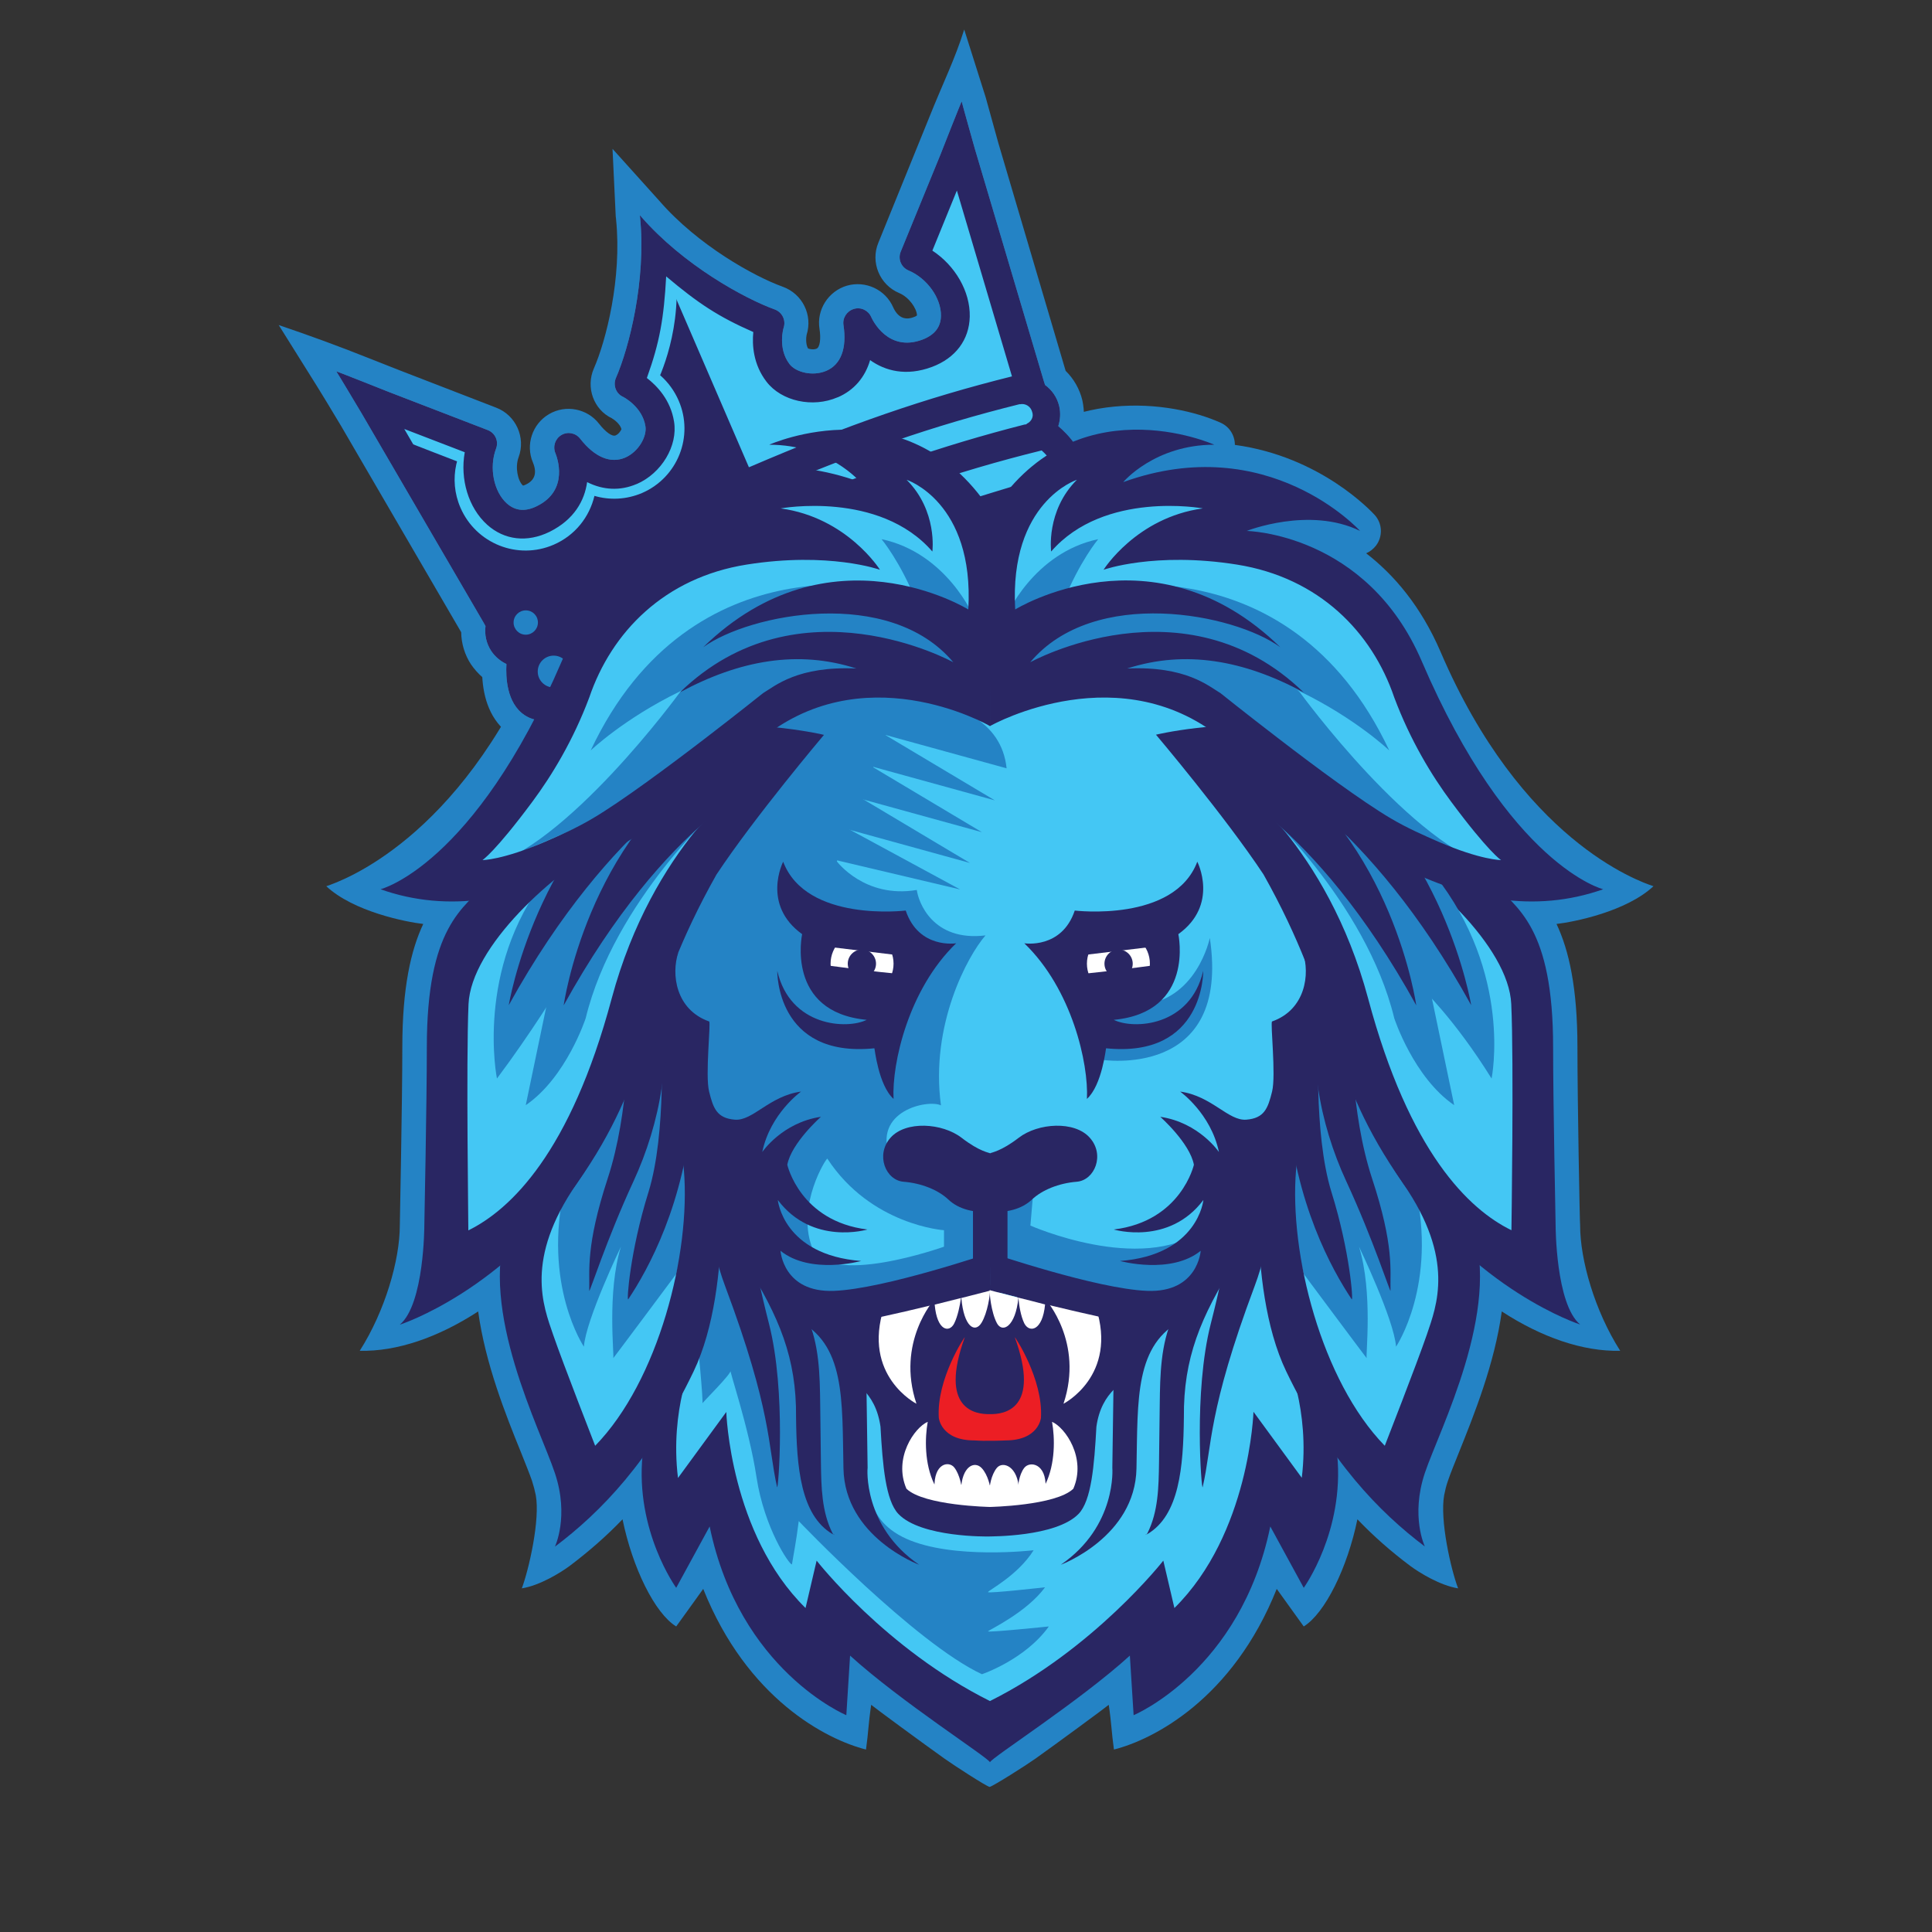<?xml version="1.0" encoding="UTF-8"?> <!-- Generator: Adobe Illustrator 26.5.0, SVG Export Plug-In . SVG Version: 6.00 Build 0) --> <svg xmlns="http://www.w3.org/2000/svg" xmlns:xlink="http://www.w3.org/1999/xlink" id="Layer_1" x="0px" y="0px" viewBox="0 0 1080 1080" style="enable-background:new 0 0 1080 1080;" xml:space="preserve"><rect x="0" y="0" width="1080" height="1080" fill="#333333" stroke="none"/> <style type="text/css"> .st0{fill:#707272;} .st1{fill:#2483C5;} .st2{fill:#44C7F4;} .st3{fill:#292663;} .st4{fill:#FFFFFF;} .st5{fill:#EC1E24;} </style> <g> <path class="st0" d="M726.7,387.1"></path> <path class="st1" d="M595.7,293.5c-2.3,1-4.8,1.9-7.4,2.7c-5.8,1.8-12.1,3.7-18.7,5.8c-27,8.2-60,18.3-102.1,36.3l0.1,0.3 l-13.6,5.6l-12.5,5.7l-0.1-0.3c-42.2,18.3-72.3,35.5-96.9,49.6c-6.1,3.5-11.8,6.7-17.3,9.8c-2.2,1.3-4.5,2.5-6.8,3.4 c-16.3,7-27.8,3.2-34.6-1.3c-12.2-8-15.6-21.8-16.2-32.6c-2.4-2.1-4.5-4.5-6.3-7.1c-3.5-5.3-5.4-11.6-5.5-18l-67.2-115.4 c-5.4-9.1-11.6-19.2-13.4-22.1l-21.4-34.2c18.2,6.2,32.5,11.4,51.6,19l15.2,6l54.8,21.2c11,4.2,16.6,16.7,12.5,27.7 c-2.1,5.7-0.4,13.2,2.4,15.8c-0.2,0.1,0.4,0.1,1.8-0.6c4.9-2.4,6.2-6.5,3.8-12.3c-4.2-9.8-0.4-21.5,9-27c9.4-5.5,21.4-3.1,28,5.4 c3.6,4.6,7.3,7.3,9.2,6.5c1.7-0.7,2.9-2.5,3.3-3.5c-0.8-3-4.2-5.4-5.4-6.1c-10.1-4.8-14.7-17.2-10-27.9 c6.8-15.5,15.7-50.4,12.4-83.1c0-0.4-0.1-1.1-0.2-1.8l-1.8-37.8l26.2,29.1c21.5,24.8,53.1,42.3,69,48c11,4,16.8,15.8,13.3,26.9 c-0.2,0.9-0.7,5,0.8,7.6c1,0.4,3.1,0.8,4.8,0.1c1.8-0.8,2.5-5.4,1.6-11.1c-1.7-10.6,4.9-21,15.3-24.1c10.5-3,21.6,2.2,25.9,12.1 c2.5,5.5,6.4,7.4,11.4,5.5c1.5-0.5,1.9-1,1.9-1c-0.1-3.8-4.4-10.2-10-12.5c-10.9-4.6-16.1-17.2-11.6-28.1L519.3,66 c7.6-19.1,14.5-32.8,19.7-49.5L551,54.4c0.9,3.4,4.1,14.7,6.9,24.9l0.4,1.4l37.4,126.6c4.6,4.5,7.8,10.2,9.3,16.3 c0.7,3.1,1,6.3,0.9,9.5c7.4,7.8,15.1,19.8,12.6,34.2C617.1,275.4,612,286.4,595.7,293.5z M455.5,314c44-19,78.3-29.4,106.2-37.9 c6.6-2,12.8-3.9,18.7-5.8c7.6-2.3,11-4.8,11.5-7.6c0.6-3.4-3.1-9.2-9.2-14.3l-7-5.9l2.8-8.7c0.4-1.3,0.5-2.7,0.2-3.9 c-0.5-2-1.8-3.3-2.8-4.1l-3.5-2.6l-2-6.3l-35-118.5l-17.5,42.8c13,7.6,21.8,21.8,21.6,35.7c-0.3,11.9-7.4,21.3-19.3,25.7 c-14.3,5.3-26.6,1.5-35.3-6.1c-2,10.8-8.1,19-17.6,23.1c-12.9,5.5-28.9,2.1-36.6-7.9c-7.7-10-7.5-21.4-6.6-27.8 c-12.5-5.2-33-15.9-52.6-31.7c-1.9,25.2-8.1,47.4-13,60c5.4,3.8,13.7,11.5,15.7,23.9c2,12.4-6.5,26.4-19.3,32 c-9.5,4.1-19.7,2.9-29-3.1c-0.4,11.6-6.2,23.2-19.8,29.9c-11.4,5.7-23.1,4.4-31.9-3.6c-10.3-9.3-14.6-25.5-11.2-40.2l-43.1-16.6 l65.5,112.6l-0.5,4.4c-0.1,1.3-0.1,3.1,1.1,4.8c0.7,1.1,1.7,1.9,3,2.5l8.2,3.9l-0.5,9.1c-0.5,8,1.2,14.6,4.1,16.5 c2.4,1.6,7.2,0.5,13.3-3c5.6-3.1,11.2-6.3,17.2-9.7c27.5-15.7,61.7-35.3,111.8-56.1l0.7-0.3l0.6-0.3 C448,317.2,451.8,315.6,455.5,314z M474.6,182.7c0,0,0,0.1,0.1,0.1C474.6,182.8,474.6,182.7,474.6,182.7z M322.8,248 c0,0,0,0.1,0.1,0.1C322.9,248.1,322.8,248,322.8,248z M425.1,179.1c0,0.1,0,0.1-0.1,0.2C425,179.2,425,179.2,425.1,179.1z M354.1,209.6c0.1,0,0.1,0.1,0.2,0.1C354.2,209.6,354.1,209.6,354.1,209.6z M525.7,86.1l0.1,0.1L525.7,86.1L525.7,86.1z"></path> <path class="st0" d="M380,387.1"></path> <path class="st2" d="M869.6,685c0,0-1.4-68.7-1.4-99.7c0-51.2-11.7-69.6-23.8-82.1c17,1.6,34.3-0.1,51.6-6.2 c0,0-52.2-13-101.3-127.4c-30.8-71.8-97.9-72.9-97.9-72.9s35.1-13.9,63.4,0c0,0-51.2-56.6-132.4-27.3c0,0,17.5-20.9,50.9-20.9 c0,0-77.8-35-124.4,38c-46.6-73-124.4-38-124.4-38c33.4,0,50.9,20.9,50.9,20.9c-81.2-29.4-132.4,27.3-132.4,27.3 c28.4-13.9,63.4,0,63.4,0s-67.1,1.1-97.9,72.9c-49.1,114.4-101.3,127.4-101.3,127.4c16.6,5.9,33.1,7.7,49.4,6.4 c-12.1,12.5-23.6,31-23.6,81.9c0,30.9-1.4,99.7-1.4,99.7s0,43.9-13.7,55.4c0,0,25.9-8.3,56.2-33.1c-2.5,43.8,23.7,95.5,30.6,116.1 c8.1,24.2,0,41.1,0,41.1c15.8-11.9,32.7-27.5,48.9-49.7c-3.4,41.8,18.9,72.7,18.9,72.7l18.7-34.3c16.6,80.6,76.4,105.5,76.4,105.5 l2.1-33.3c28.3,25.7,77.1,56.9,78.2,59.6c0,0.1,0,0.1,0,0.1c0,0,0,0,0-0.1c0,0,0,0.1,0,0.1c0,0,0-0.1,0-0.1 c1-2.7,49.9-33.9,78.2-59.6l2.1,33.3c0,0,59.8-24.9,76.4-105.5l18.7,34.3c0,0,22.3-30.9,18.9-72.7c16.3,22.2,33.1,37.8,48.9,49.7 c0,0-8.1-16.8,0-41.1c6.9-20.7,33.1-72.3,30.6-116.1c30.3,24.9,56.2,33.1,56.2,33.1C869.6,729,869.6,685,869.6,685z"></path> <path class="st1" d="M881.8,585.4c0-33.4-4.8-54.3-11.7-68.9c9.7-1.1,39-6.9,54.2-21.1c-8.8-2.9-74-26-119-131 c-11-25.6-26.1-43.1-41.6-55.1c2.1-0.9,4-2.4,5.5-4.3c3.9-5.2,3.6-12.4-0.8-17.2c-1.7-1.8-30.1-32.6-78.1-39.1c0-5.3-3-10.2-8-12.4 c-27.5-12.4-87.6-20.3-129.5,26c-42-46.7-100.8-38.4-128.4-26c-4.9,2.2-8,7.1-8,12.4c-47.9,6.5-76.4,37.3-78.1,39.1 c-4.3,4.8-4.7,12-0.8,17.2c1.5,2,3.4,3.4,5.5,4.3c-15.5,12-30.7,29.5-41.6,55.1c-45,104.9-110.3,128.1-119,131 c15.2,14.2,44.5,20,54.2,21.1c-6.9,14.6-11.7,35.6-11.7,68.9c0,30.4-1.4,98.7-1.4,99.6c0,19.3-8.2,47.8-22.4,70.1 c20.8,0.5,43.9-7.5,66.2-22c4,29.3,15.5,58,23.9,78.7c2.6,6.5,4.8,12,6.2,16c0.9,2.8,1.6,5.5,2.1,8c2.5,13.7-3.8,41.4-7.8,52.1 c10.1-1.6,21.7-8.8,26.7-12.5c10.6-8,20.5-16.6,29.6-26.1c5.6,27.3,18.1,52.6,30,59.9c6.1-8.4,15.1-21,15.1-21 c24.5,61.4,68.8,84.2,91,89.8c1.4-10.1,1.3-14.2,2.9-25c1.3,1.2,29.6,22,41,30.1c5.5,3.9,23.1,15.3,25.2,15.8 c2.1-0.5,20.1-11.9,25.6-15.8c11.4-8.1,39.7-28.9,41-30.1c1.6,10.8,1.5,15,2.9,25c22.2-5.6,66.5-28.4,91-89.8c0,0,9,12.5,15.1,21 c11.9-7.4,24.4-32.7,30-59.9c9.1,9.5,18.9,18.1,29.6,26.1c5,3.7,16.6,10.9,26.7,12.5c-4.1-10.7-10.3-38.3-7.8-52.1 c0.5-2.5,1.1-5.2,2.1-8c1.3-3.9,3.6-9.5,6.2-16c8.3-20.7,19.9-49.4,23.9-78.7c22.3,14.5,45.4,22.5,66.2,22 c-14.2-22.3-22.4-50.7-22.4-70.1C883.1,684.1,881.8,615.8,881.8,585.4z M835.7,696.9c-4.1-3.4-9.9-4-14.7-1.6 c-4.8,2.4-7.7,7.5-7.4,12.8c1.8,31.6-13.2,68.9-23.1,93.6c-2.8,6.9-5.2,12.8-6.7,17.5c-1.6,4.7-2.6,9.2-3.3,13.4 c-7.8-7.9-15.1-16.4-21.9-25.7c-3.6-4.9-10-6.8-15.6-4.7c-5.7,2.1-9.2,7.7-8.7,13.8c1.3,16.5-1.9,31.2-5.9,42.3l-6.3-11.5 c-2.7-5-8.3-7.7-13.9-6.9c-5.6,0.8-10.1,5.1-11.3,10.6c-9.5,46-34.1,72-51.1,85l-0.7-10.9c-0.3-5.2-3.6-9.7-8.4-11.7 c-1.6-0.7-3.4-1-5.1-1c-3.3,0-6.6,1.2-9.1,3.5c-17.1,15.6-42.5,33.6-59.4,45.5c-2.3,1.7-6.8,7-10.5,11.3 c-3.8-5.3-7.4-10.2-9.1-11.3c-16.8-11.9-42.2-29.9-59.4-45.5c-2.5-2.3-5.8-3.5-9.1-3.5c-1.7,0-3.4,0.3-5.1,1 c-4.8,2-8.1,6.5-8.4,11.7l-0.7,10.9c-17-13-41.6-39-51.1-85c-1.1-5.6-5.6-9.8-11.3-10.6c-5.6-0.8-11.1,1.9-13.9,6.9l-6.3,11.5 c-4-11.1-7.3-25.8-5.9-42.3c0.5-6-3.1-11.6-8.7-13.8c-5.7-2.1-12-0.2-15.6,4.7c-6.8,9.3-14.1,17.8-21.9,25.7 c-0.7-4.2-1.7-8.7-3.3-13.4c-1.6-4.7-4-10.7-6.7-17.5c-9.9-24.7-25-62-23.1-93.6c0.3-5.4-2.6-10.4-7.4-12.8 c-4.8-2.4-10.5-1.8-14.7,1.6c-8,6.6-15.7,11.9-22.6,16.2c1.9-11.7,2.1-22.6,2.1-27.7c0-0.7,1.4-69.2,1.4-99.9 c0-45.7,9.5-61.9,19.8-72.5c3.9-4,4.9-10.1,2.5-15.1c-2.4-5.1-7.7-8.2-13.2-7.7c-3.9,0.3-7.7,0.4-11.4,0.3 c21.2-18,49.5-52,76.7-115.3c26.8-62.4,83.4-64.6,85.7-64.7c6.4-0.1,11.9-4.7,13.1-11.1c1.2-6.3-2.3-12.6-8.3-15 c-0.6-0.2-6.5-2.5-15.4-4.5c19.4-6.3,44.7-8.4,74.8,2.5c5.7,2.1,12.2,0,15.7-5s3.2-11.7-0.7-16.4c-0.3-0.3-2.5-3-6.7-6.5 c19.5,2.7,41.4,12.7,58.4,39.4c2.3,3.6,6.1,5.7,10.2,6.1v-9.4l0.4,9.4c4.2-0.4,8-2.5,10.2-6.1c17.1-26.7,38.9-36.8,58.4-39.4 c-4.2,3.5-6.4,6.1-6.7,6.5c-3.9,4.7-4.2,11.4-0.7,16.4s9.9,7,15.7,5c30.1-10.9,55.4-8.7,74.8-2.5c-8.9,1.9-14.8,4.2-15.4,4.5 c-6,2.4-9.5,8.6-8.3,15c1.2,6.3,6.6,11,13.1,11.1c2.3,0.1,58.9,2.3,85.7,64.7c27.2,63.3,55.5,97.3,76.7,115.3 c-3.7,0.1-7.6,0-11.4-0.3c-5.5-0.4-10.9,2.7-13.2,7.7c-2.4,5.1-1.4,11.1,2.5,15.1c10.3,10.6,19.8,26.8,19.8,72.5 c0,30.7,1.4,99.2,1.4,99.9c0,5.2,0.3,16,2.1,27.7C851.4,708.8,843.7,703.4,835.7,696.9z"></path> <g> <g> <g> <path class="st2" d="M525.8,86.2l-22.3,54.5c-1.7,4.1,0.3,8.8,4.4,10.5c10.4,4.4,18.3,15.5,18.1,25.4 c-0.1,6.3-3.6,10.7-10.5,13.3c-19,7-27.6-10.7-28.5-12.7c-1.6-3.7-5.8-5.7-9.7-4.5c-3.9,1.2-6.4,5-5.8,9c2,13-1.4,22.1-9.6,25.6 c0,0,0,0,0,0c-7.8,3.3-17.1,0.7-20.5-3.7c-6.8-8.8-3.4-20.4-3.3-20.5c1.3-4.2-0.9-8.6-5-10.1c-17.1-6.2-51.2-24.9-74.7-51.9 c-0.5-0.5-0.6-0.7-0.7-0.8c0,0.7,0.1,1.3,0.1,1.1c3.5,35.5-6.2,73.2-13.5,89.9c-1.7,4,0,8.7,3.9,10.5c0.1,0,10.9,5.5,12.6,16.5 c0.9,5.5-3.6,14.1-11.3,17.5c0,0,0,0,0,0c-8.2,3.5-17.1-0.2-25.2-10.6c-2.5-3.2-7-4.1-10.5-2c-3.5,2.1-4.9,6.4-3.3,10.2 c0.8,2,7.9,20.5-10.3,29.5c-6.6,3.3-12.2,2.7-16.9-1.5c-7.3-6.6-10-20-6-30.6c1.6-4.2-0.5-8.8-4.7-10.4l-55-21.2 c0,0-29.9-11.9-29.6-11.6c0.3,0.3,14.1,23.4,14.1,23.4l0,0l68.2,117l1.1,2c-0.6,4.7,0.4,9.6,3.2,13.9c2.2,3.3,5.2,5.7,8.5,7.3 c-0.4,7,0,21.9,10.2,28.6c5.9,3.9,13.2,3.9,21.9,0.2c1.8-0.8,3.7-1.7,5.6-2.8c29.9-16.6,67.1-40,127.4-65l0,0 c0.3-0.1,0.6-0.2,0.9-0.4c0.3-0.1,0.6-0.2,0.9-0.4l0,0c59.5-26.7,102.1-37.7,134.7-48.1c2.1-0.6,4.1-1.3,5.9-2.1 c8.6-3.7,13.6-9.1,14.8-16c2.1-11.9-8.5-22.5-13.8-27c1.1-3.5,1.4-7.3,0.5-11.2c-1.2-5-4.1-9-7.9-11.8l-0.7-2.2L544.9,83l0,0 c0,0-7.3-25.9-7.3-26.3C537.6,56.2,525.8,86.1,525.8,86.2z"></path> </g> </g> <path class="st2" d="M207.6,225.6l70.5,117c0,0,1.3,16.5,2.4,18.1c1.1,1.6,9.9,10.3,9.9,10.3s-0.8,16.6,6,21.6 c6.7,5,71.4-35,85.1-39c13.7-4,212.1-85.5,211.6-84c-0.5,1.5,5.6-13.2,4.7-12.4c-0.9,0.8-12.3-13-12.3-13s0.2-18.4-1.6-19.3 c-1.7-0.9-10.2-12.8-10.2-12.8L535.9,86.1c0,0-23.3,58.7-24.5,58.8c-1.2,0.1,15.4,5.8,19.7,20.6c4.3,14.8,2.2,25.3-8.2,29.1 c-10.4,3.9-29.7,0.6-29.7,0.6l-12.1-9.8c0,0-1,20-10.6,26.6c-9.6,6.6-19,7-19,7s-14.3-4.2-18-11.8c-3.7-7.6-5.4-25.1-5.4-25.1 s-60.6-39.2-61.3-38s-13.1,71-13.1,71s18.5,12,15.3,25.8c-3.2,13.9-18.1,21.6-18.1,21.6l-27.2-1.2l-9.7,20.8 c0,0-8.5,17.8-23.8,15.3c-15.3-2.6-19.7-24.4-21-25.5c-1.3-1.1,1.1-23.4-0.1-23.3C267.9,248.8,207.6,225.6,207.6,225.6z"></path> <path class="st3" d="M442.4,317.1c-4.1,1.8-8.8-0.1-10.6-4.1c-1.7-4,0.2-8.8,4.3-10.5c0.1,0,0.1,0,0.2-0.1l-6.5-15 c-0.1,0-0.1,0.1-0.1,0.1c-3.1,1.3-6.6-0.1-7.9-3.2c-1.3-3.1,0.1-6.6,3.2-7.9c0.1,0,0.1,0,0.2,0l-55.3-128.1c0,0-17,66-16,67.1 c11.6,12.4,18.3,23.2,4.4,42.8c-13.9,19.6-34.3,3.4-34.3,3.4c-3.2,26.3-33.3,39.7-46.5,27.2s-8.1-39.9-8.1-39.9l-58.3-21.5 c0,0,63.9,113.3,65.7,113c1.8-0.3,1.5,2.5,2.3,12.3c0.8,9.9,11.5,10.8,11.5,10.8l2.3,21.2l11.7,11.4l140.1-74.4l-2.1-4.8 C442.5,317,442.5,317.1,442.4,317.1z"></path> <path class="st2" d="M366.4,215.5c0,0,14.4-26.8,11.5-61.6l-7-4.7l-10.7,58.1L366.4,215.5z"></path> <path class="st2" d="M264.4,261.3c-1.1-0.3-42.7-16.5-42.7-16.5s-6.9-14.7-6.4-14.9c0.4-0.2,56.6,19.4,56.6,19.4L264.4,261.3z"></path> <path class="st2" d="M354.8,201.9l-3.2,11.9c0,0,9.7,9,15.6,19.1c5.9,10.1,1.6,23.7-15.7,31.2c-14.9,6.4-28-1.4-30.6-4.2 c0.1,3.6-2.9,16.9-15.5,27.4c-15.1,12.6-26.2,2.9-33-10.1c-6.9-13-3.3-28.4-3.3-28.4l-2.1-9.9c-12.1,11.1-16.5,29-9.6,44.9 c8.7,20.1,32,29.4,52.1,20.7c12-5.2,20-15.5,22.8-27.3c8.5,2.5,17.9,2.1,26.6-1.6c19.9-8.6,29.1-31.7,20.5-51.6 C374.6,212.9,365.4,205.1,354.8,201.9z"></path> <path class="st3" d="M525.8,86.2l-22.3,54.5c-1.7,4.1,0.3,8.8,4.4,10.5c10.4,4.4,18.3,15.5,18.1,25.4c-0.1,6.3-3.6,10.7-10.5,13.3 c-19,7-27.6-10.7-28.5-12.7c-1.6-3.7-5.8-5.7-9.7-4.5c-3.9,1.2-6.4,5-5.8,9c2,13-1.4,22.1-9.6,25.6c0,0,0,0,0,0 c-7.8,3.3-17.1,0.7-20.5-3.7c-6.8-8.8-3.4-20.4-3.3-20.5c1.3-4.2-0.9-8.6-5-10.1c-17.1-6.2-51.2-24.9-74.7-51.9 c-0.5-0.5-0.6-0.7-0.7-0.8c0,0.7,0.1,1.3,0.1,1.1c3.5,35.5-6.2,73.2-13.5,89.9c-1.7,4,0,8.7,3.9,10.5c0.1,0,10.9,5.5,12.6,16.5 c0.9,5.5-3.6,14.1-11.3,17.5c0,0,0,0,0,0c-8.2,3.5-17.1-0.2-25.2-10.6c-2.5-3.2-7-4.1-10.5-2c-3.5,2.1-4.9,6.4-3.3,10.2 c0.8,2,7.9,20.5-10.3,29.5c-6.6,3.3-12.2,2.7-16.9-1.5c-7.3-6.6-10-20-6-30.6c1.6-4.2-0.5-8.8-4.7-10.4l-55-21.2 c0,0-29.9-11.9-29.6-11.6c0.3,0.3,14.1,23.4,14.1,23.4l0,0l68.2,117l1.1,2c-0.6,4.7,0.4,9.6,3.2,13.9c2.2,3.3,5.2,5.7,8.5,7.3 c-0.4,7,0,21.9,10.2,28.6c5.9,3.9,13.2,3.9,21.9,0.2c1.8-0.8,3.7-1.7,5.6-2.8c29.9-16.6,67.1-40,127.4-65l0,0 c0.3-0.1,0.6-0.2,0.9-0.4c0.3-0.1,0.6-0.2,0.9-0.4l0,0c59.5-26.7,102.1-37.7,134.7-48.1c2.1-0.6,4.1-1.3,5.9-2.1 c8.6-3.7,13.6-9.1,14.8-16c2.1-11.9-8.5-22.5-13.8-27c1.1-3.5,1.4-7.3,0.5-11.2c-1.2-5-4.1-9-7.9-11.8l-0.7-2.2L544.9,83l0,0 c0,0-7.3-25.9-7.3-26.3C537.6,56.2,525.8,86.1,525.8,86.2z M589.2,262.2c-0.2,1-2.4,3.3-9.6,5.5c-33.3,10.6-76.3,21.7-137.2,49.1 c-61.7,25.6-99.3,49.2-129.8,66.2c-6.5,3.8-9.7,3.7-10.5,3.2c-1.9-1.3-2.9-6.9-2.9-12.2c42.1-27.1,82.4-48.2,136.9-71.8 c54.6-23.5,97.6-38.4,146.2-50.4C586.2,255.3,589.6,260,589.2,262.2z M573.9,236.9l0,0.2c-0.3,0.1-0.6,0.2-0.9,0.2c0,0,0,0-0.1,0 c0,0,0,0-0.1,0c-47,12-89.3,26.7-142.4,49.5l0,0c-0.3,0.1-0.6,0.2-0.9,0.4c-0.3,0.1-0.6,0.2-0.9,0.4l0,0 c-53,22.9-92.7,43.6-133.7,69.6c0,0,0,0,0,0c0,0,0,0-0.1,0c-0.3,0.2-0.5,0.3-0.8,0.5l-0.1-0.1c-2.6,1.1-5.6,0.4-7.2-2 c-1.7-2.6-1-6.2,1.6-8l0-0.1c41.9-26.9,82-47.9,136.3-71.4c54.4-23.4,97.2-38.2,145.5-50.2l0,0.1c3.1-0.7,6.1,1.2,6.9,4.3 C578,233.1,576.4,235.8,573.9,236.9z M565.7,210.4c-48.6,12.1-91.8,27.1-146.3,50.5l0,0c-0.3,0.1-0.6,0.2-0.9,0.4 c-0.3,0.1-0.6,0.2-0.9,0.4l0,0c-54.5,23.6-94.9,44.7-137.1,71.8L226,239.8l33.8,13c-2.7,15,2,31,12.5,40.5 c9.7,8.7,22.4,10.1,34.9,4c13.9-6.9,19.6-17.6,21-27.8c8.9,4.5,18.5,5,27.6,1.1c0,0,0,0,0.1,0c13.9-6,23.1-21.4,20.9-34.9 c-1.9-12.1-9.5-20-15.2-24.4c7.2-20,9.5-33.4,10.8-56.8c17.9,15.1,29.3,22.6,48.7,31.1c-0.7,7.1-0.1,18.1,7.4,27.8 c8.4,10.9,25.8,14.7,39.7,8.7c0,0,0,0,0.1,0c9.1-3.9,15.3-11.2,18.1-20.8c8.4,6,20.1,9.2,34.6,3.8c13.1-4.9,20.8-15.1,21.1-28.1 c0.3-14.1-8.2-28.6-20.9-36.9l13.7-33.6L565.7,210.4z"></path> <circle class="st1" cx="309.5" cy="375.4" r="8.9"></circle> <path class="st1" d="M300.7,348c0,3.8-3.1,6.8-6.8,6.8c-3.8,0-6.8-3.1-6.8-6.8c0-3.8,3.1-6.8,6.8-6.8 C297.7,341.2,300.7,344.2,300.7,348z"></path> </g> <path class="st3" d="M640.5,857.8C640.5,857.8,640.5,857.8,640.5,857.8C640.4,857.8,640.3,857.8,640.5,857.8z"></path> <g> <path class="st1" d="M389.7,747.5c0,0,3.7,36.9,2.9,37.1s17.1-17.3,15.8-18.6c-1.3-1.3,10.2,31.5,14.5,59.8 c4.3,28.3,18.4,49.1,19.8,48.7c1.1-6.8,2.3-12.3,3.8-24.2c0,0,64.9,68.1,102.4,85.6c0,0,24.1-8.1,37.4-26.7c0,0-35,3.6-34,2.7 c1-1,21.6-10.6,31.9-24.6c0,0-31.9,3.6-31.9,2.7s16.6-9.2,25.5-23.4c0,0-45,5.3-71.1-6.4c-26-11.7-21.3-34.5-24.5-56.7 c0,0-1.3-34.5-7.7-48.2c-6.4-13.7-77.5-63-77.5-63L389.7,747.5z"></path> <path class="st2" d="M784.8,653c3-1.5,22.8,23.7,24,53.1c1.1,29.4-32.8,120.1-32.8,120.1s-38.7-45.5-49.3-75.3 c-10.6-29.8-14.1-59.1-13.8-61C713.3,688,784.8,653,784.8,653z"></path> <path class="st1" d="M728.9,712.3c0,0,35.8,48.1,35.1,46.9c-0.7-1.2,3.6-36.5-4.3-62.3c0,0,19.6,40.8,20.7,55.9 c0,0,23.4-34.7,10.6-89.7c-12.9-54.9-55.4-67.8-56.8-67.8s-20.1,59.7-20.1,59.7L728.9,712.3z"></path> <path class="st3" d="M823,685.5c-16.3-46.9-87.6-149-87.6-149l-4.9,33.2l-13.2,17.1c0,0,2,35.7-12.2,48.9c0,0-9.4,82.3,13.9,130.9 c24.1,50.1,52.1,78.8,77.5,97.9c0,0-8.1-16.8,0-41.1C804.6,799.3,839.4,732.4,823,685.5z M774.1,808.2 c-35.4-36.3-53.5-107.5-49.6-154.1c3.9-46.6,17.3-93.6,18.6-92.1c0,0,12.4,57.7,41.4,99.8c29.1,42.2,18.5,68.3,13.1,84.3 C792.1,762.1,774.1,808.2,774.1,808.2z"></path> <path class="st2" d="M674.6,433.5c0,0,57.4,39.9,82,131.9c24.6,92,68.7,119.1,94.2,131.6c0,0,1.5-100.7,0-135.2 c-1.5-34.5-48.4-83-83.4-101.6c-35-18.6-71-49.1-72.9-49.7s-24.2,0-24.2,0L674.6,433.5z"></path> <path class="st3" d="M869.6,685c0,0-1.4-68.7-1.4-99.7c0-67-20-77.9-34.8-92.7c-24.9-13.9-50.5-11.9-110.7-86.4 c-41.4-4-76.5,4.5-76.5,4.5s38.5,45.5,60.1,78.1c41.1,73.1,34.9,108.6,74,166.8c44.3,66,103,84.8,103,84.8 C869.6,729,869.6,685,869.6,685z M844.9,687.7c-23.8-11.6-57.1-43.5-80.1-129.5c-23-85.9-76.3-123.1-76.3-123.1L676.3,420 c0,0,20.9-0.6,22.6,0c1.7,0.6,33.2,32.4,65.8,49.8c32.7,17.4,78.7,59.3,80.1,91.5C846.3,593.6,844.9,687.7,844.9,687.7z"></path> <path class="st1" d="M794.4,552c0,0,18.5,17.3,39.4,50.9c0,0,12.1-58.5-32.1-114.2c-29-36.6-40.7-27.8-40.7-27.8 s-14.6,15.4-13.7,17C748.2,479.4,794.4,552,794.4,552z"></path> <path class="st1" d="M703.6,449.9c0,0,59.8,53.5,75.8,119.3c0,0,10.8,33.1,33.5,48.6l-15-71.9c0,0-22.9-64.6-55.8-91.9 C709.2,426.8,703.6,449.9,703.6,449.9"></path> <path class="st3" d="M702.1,427.8c0,0,62.5,29.3,120.3,134.1c0,0-15.2-92.6-86.9-138.7c-28-15.1-42.3-3.7-42.3-3.7L702.1,427.8z"></path> <path class="st3" d="M676.3,434.7c0,0,57.6,22.5,115.4,127.3c0,0-12.9-92.6-84.6-138.7c-28-15.1-42.3-3.7-42.3-3.7L676.3,434.7z"></path> <path class="st2" d="M557.6,377.1c-1.6-4.2,2.2-85.4,2.2-86.4c0-1,52.4-36.3,52.4-36.3s-11.1,31.2-10.2,30.2 c0.9-1,81.2-13.8,81.2-13.8s33.4,8.7,31.8,8c-1.6-0.6-47.5,26.7-47.2,25.1c0.3-1.6,49.1-1.4,75.2,22.9 c26,24.3,69.1,108.1,69.1,108.1s49.1,54,47.9,54c-1.3,0-29.2-2.9-46.6-5.5c-17.3-2.6-76.8-32.1-76.8-32.1s-36.9-35.3-37.9-36 c-1-0.6-36.3-33.1-69.1-32.8C596.8,382.8,557.6,377.1,557.6,377.1z"></path> <path class="st1" d="M726.7,387.1c0,0,63.6,87.4,110.3,98.2c0,0-89.4-37.2-112.3-50.9c-22.9-13.7-65.9-47.7-89.1-53.2 c-23.2-5.5-33.7-6-33.6-6.6c0-0.6,33-14.3,48.7-13.3C666.3,362.2,703.4,361.2,726.7,387.1"></path> <path class="st1" d="M602,331.2c0.6-1.2,117.8-32.4,174.6,88.3c0,0-18.5-17.7-49.7-32.9c0,0-40.3-24.8-79-25 c-38.7-0.2-81.7,18.5-81.7,17.5c0-1,3.1-31.1,3.1-31.1L602,331.2z"></path> <path class="st1" d="M562,346.3c0-1.8,15.8-37.3,51.9-44.9c0,0-10.5,12.5-19.7,35.5C584.9,359.9,562,346.3,562,346.3z"></path> <path class="st3" d="M794.8,369.7c-30.8-71.8-97.9-72.9-97.9-72.9s35.1-13.9,63.4,0c0,0-51.2-56.6-132.4-27.3 c0,0,17.5-20.9,50.9-20.9c0,0-79-35.6-125.4,39.6v117.7c1.7-1.1,74-40.6,131.9,8.9c57.9,49.5,133.5,109.6,210.9,82.3 C896.1,497.1,843.9,484.1,794.8,369.7z M804,470.5c-8.2-3.6-17.4-7.6-26.5-13c-15.8-9.3-42.2-28.8-63.1-44.9 c-18-13.8-32.1-25.1-32.1-25.1c-6.7-4-19.4-15.3-52.2-13.8c32.5-10.5,65.2-4.7,98.6,13.3c-66.6-64.5-152.8-16.8-152.8-16.8 c35.8-42.6,114-27.2,139.8-8.4c-70.9-69.1-148.2-21.1-148.2-21.1c-3.4-60.2,34.5-72.5,34.5-72.5c-17.4,17.4-14.4,40.1-14.4,40.1 c29.7-34.2,84.8-24.1,84.8-24.1c-37.2,5.1-55.5,34.3-55.5,34.3s28.5-10.2,74.5-2.9c46,7.3,75.6,37.8,88,74.3 c9,24,20.9,43.6,31.9,58.4c20.8,28,27.8,32.5,27.8,32.5S827.8,480.8,804,470.5z"></path> <path class="st3" d="M737.3,579c0,0-3.3,54.1,7,87.4c10.4,33.3,12.3,61.5,11.3,59.9c-11-16.5-31.6-53.4-36-108.5 C716.4,579.4,737.3,579,737.3,579z"></path> <path class="st3" d="M777.3,721.5c0.1,1.9-9.6-28.5-24.7-61.1c-15.1-32.5-22.6-73.1-13.1-101.5c9.5-28.4,16.1,16.9,16.1,16.9 s-1,45.2,11.4,83C779.5,696.7,777,710.4,777.3,721.5z"></path> <path class="st3" d="M672.3,831.3c-0.6,2.6-5.2-53.1,4.5-91.2c9.7-38,13.4-63.7,11.2-75.1c-2.2-11.5,13.8-34.1,13.8-34.1 s18,38.9-0.4,87.9C675,789.3,677.7,808,672.3,831.3z"></path> <path class="st3" d="M641.5,857.5c17.7-10.5,20-37.2,20.3-65.3c-0.3-33,9.4-56.1,28.4-86.3c-9.5,6.1-29.8,20.1-34.5,30.4 c-6.9,15.1-7.2,32.2-7.4,48.8c-0.1,10.9-0.3,21.7-0.4,32.6c-0.2,13.4-0.4,27.4-6.5,39.4c-0.2,0.4-0.5,0.8-0.9,0.9 C640.1,857.8,641.2,857.7,641.5,857.5z"></path> <path class="st3" d="M593,874.7c0,0,41.6-15.4,42.3-53.9c0.8-38.5-1.2-69.7,26.2-83.1l-38.5-1.5l-1.2,84.3 C621.8,820.4,624.5,853.1,593,874.7z"></path> <path class="st3" d="M623.6,760.6c-0.2-0.1-0.5-0.1-0.7,0c1.6-8.3,2-18.2,0.6-30.4l-49.7-12.5c0,0,1,2.1,2.4,5.6 c-11.7-2.6-21.9-4.8-23.6-5.2v-0.1c0,0-0.1,0-0.1,0c-0.1,0-0.1,0-0.1,0v0.1c-1.7,0.4-11.9,2.6-23.6,5.2c1.4-3.5,2.4-5.6,2.4-5.6 l-49.7,12.5c-1.4,12.1-1,22.1,0.6,30.4c-0.3-0.1-0.5-0.1-0.7,0c-0.6,0.3-0.7,1.1-0.7,1.8c0,4.8,0,9.5,0,14.3 c0-0.6,0.8-0.7,1.3-0.5c5,4.9,8.8,11.5,10.2,21.3c1.2,21.8,2.9,41.3,10,48.8c12.7,13.3,50.4,12.6,50.4,12.6v0 c0.8-0.1,37.6,0.4,50.3-12.6c7.2-7.4,8.8-27,10-48.8c1.4-9.8,5.2-16.3,10.2-21.2c0.5-0.2,1.4-0.1,1.3,0.5c0-4.8,0-9.5,0-14.3 C624.2,761.7,624.2,760.9,623.6,760.6z"></path> <path class="st1" d="M550.9,522.9c-9.9,11.3-31,50-24.9,95c-7.4-3.5-38.4,3.1-28.5,29l80.5,14.9l-2,23.3c0,0,61.4,27.2,96,2.6 c34.6-24.5,6,33.1-14,40.7c-20,7.6-107.1-17.1-107.1-17.1S487,740,458.2,731.1s-38.6-54.7-38.6-54.7s-31.4-58.5-34.2-66.2 c-2.7-7.6-1.3-31.3-1.3-31.3s-18.4-21.6-13.5-52.6c0,0,67.8-107.5,66-106.7c-1.8,0.8-27.1-4.5-27.1-4.5s46.1-31.4,71.4-36.1 c25.2-4.7,26.9,6.4,24.9,7.2c-2,0.8-38,95.3-38,95.3s15.5,20.9,44.7,16C513.3,503.9,521.1,526.5,550.9,522.9z"></path> <path class="st1" d="M615.6,592.4c0,0,72.6,11.6,60.7-68.1c0,0-7.3,36-40.2,37.6C609.4,563.3,615.6,592.4,615.6,592.4z"></path> <g> <g> <path class="st1" d="M464.3,480.1l72.4,17.1l-64.6-35C471.4,462.4,464.3,480.1,464.3,480.1z"></path> <path class="st1" d="M471.8,463l70.4,19.4l-62.5-37.3C478.8,445.3,471.8,463,471.8,463z"></path> <path class="st1" d="M478.5,445.8l70.4,19.4l-62.5-37.3C485.5,428.2,478.5,445.8,478.5,445.8z"></path> <path class="st1" d="M485.7,428l70.4,19.4l-62.5-37.3C492.8,410.3,485.7,428,485.7,428z"></path> <path class="st1" d="M492.3,410.1l70.4,19.4c-2.8-26.8-28.2-37.7-60.6-40.4C501.3,389.3,492.3,410.1,492.3,410.1z"></path> </g> </g> <path class="st2" d="M462.5,647.7c-0.5-0.6-17.2,25.8-8.7,49.2c8.5,23.4,73.9,0,73.9,0v-9.2C527.7,687.7,486.9,685,462.5,647.7z"></path> <path class="st4" d="M584.5,726.4c0,0,21.5,23.9,10,58.3c0,0,30.6-15.6,18.1-54L584.5,726.4z"></path> <path class="st2" d="M569.1,725.6c-3.8-3.6-11.8-2.9-11.8-2.9"></path> <path class="st3" d="M691.8,687.2c0,0,5.1-30.1,15.7-45.5c10.6-15.4,40.3-69.8,40.3-72.6s-19.5-36.7-19.5-36.7 c4.1,12.1,1.5,32-17.2,38.6c-1.1,0.4,2.3,30,0,39.2c-2.3,9.3-4.3,14.9-14.4,15.7c-10.1,0.8-19.3-13.3-37-15.7 c0,0,17.2,12.2,21.7,33.8c0,0-11.1-16.5-32.8-19.7c0,0,16.5,14.6,18.8,26.8c0,0-7.1,31.6-44.8,36.2c0,0,30.8,9.2,50.1-16.5 c0,0-2.9,30.7-46.6,34.1c0,0,28.4,7.8,45.1-5.7c0,0-1.5,23.5-29.9,22.4c-28.5-1.1-87.2-21.3-87.6-21.2v20.9 c0,0,64.8,16.9,78.6,17.9c32.5,2.5,46-8.5,57.8-35.5C701.7,676.8,691.8,687.2,691.8,687.2z"></path> <path class="st4" d="M553.2,842.4c0,0,37-0.7,46.8-10.2c7.4-17.1-4.5-34.2-11.9-37.4c1.6,9,1.9,23.4-3.7,34.9l-31.1,0.6 L553.2,842.4z"></path> <path class="st4" d="M569.2,832.4c-0.3-0.8,0.3-8,3.4-11.9c3.1-3.9,12.4-2.5,11.9,11.2L569.2,832.4z"></path> <path class="st4" d="M553.3,832.4c-0.3-0.8,0.7-8,4-11.9c3.3-3.9,11.9-0.9,12.3,12.5L553.3,832.4z"></path> <path class="st2" d="M317.5,653c-3-1.5-22.8,23.7-24,53.1c-1.1,29.4,32.8,120.1,32.8,120.1s38.7-45.5,49.3-75.3 c10.6-29.8,14.1-59.1,13.8-61C389,688,317.5,653,317.5,653z"></path> <path class="st1" d="M377.9,712.3c0,0-35.8,48.1-35.1,46.9c0.7-1.2-3.6-36.5,4.3-62.3c0,0-19.6,40.8-20.7,55.9 c0,0-23.4-34.7-10.6-89.7c12.9-54.9,55.4-67.8,56.8-67.8c1.4,0,20.1,59.7,20.1,59.7L377.9,712.3z"></path> <path class="st3" d="M310.2,823.5c8.1,24.2,0,41.1,0,41.1c25.4-19.1,53.5-47.8,77.5-97.9c23.3-48.6,13.9-130.9,13.9-130.9 c-14.2-13.2-12.2-48.9-12.2-48.9l-13.2-17.1l-4.9-33.2c0,0-71.3,102.1-87.6,149C267.4,732.4,302.2,799.3,310.2,823.5z M309.2,746.1c-5.5-16-16-42.1,13.1-84.3c29.1-42.2,41.4-99.8,41.4-99.8c1.3-1.5,14.7,45.5,18.6,92.1 c3.9,46.6-14.2,117.8-49.6,154.1C332.7,808.2,314.7,762.1,309.2,746.1z"></path> <path class="st2" d="M432.1,433.5c0,0-57.4,39.9-82,131.9c-24.6,92-68.7,119.1-94.2,131.6c0,0-1.5-100.7,0-135.2 c1.5-34.5,48.4-83,83.4-101.6c35-18.6,71-49.1,72.9-49.7c1.9-0.6,24.2,0,24.2,0L432.1,433.5z"></path> <path class="st1" d="M312.4,552c0,0-15.2,25-34.6,50.9c0,0-12.4-60.9,27.5-112.4c28.6-37,50.8-27.1,50.8-27.1s4.3,13,3.4,14.6 C358.6,479.4,312.4,552,312.4,552z"></path> <path class="st3" d="M223.5,740.5c0,0,58.8-18.8,103-84.8c39.1-58.3,32.8-93.7,74-166.8c21.6-32.6,60.1-78.1,60.1-78.1 s-35.1-8.5-76.5-4.5c-60.2,74.6-85.8,72.6-110.7,86.4c-14.8,14.8-34.8,25.7-34.8,92.7c0,30.9-1.4,99.7-1.4,99.7 S237.2,729,223.5,740.5z M261.9,561.4c1.4-32.2,47.5-74.1,80.1-91.5c32.7-17.4,64.1-49.3,65.8-49.8c1.7-0.6,22.6,0,22.6,0 l-12.2,15.1c0,0-53.3,37.2-76.3,123.1c-23,85.9-56.4,117.8-80.1,129.5C261.9,687.7,260.5,593.6,261.9,561.4z"></path> <path class="st1" d="M403.2,449.9c0,0-59.8,53.5-75.8,119.3c0,0-10.8,33.1-33.5,48.6l15-71.9c0,0,22.9-64.6,55.8-91.9 C397.6,426.8,403.2,449.9,403.2,449.9"></path> <path class="st3" d="M404.7,427.8c0,0-62.5,29.3-120.3,134.1c0,0,15.2-92.6,86.9-138.7c28-15.1,42.3-3.7,42.3-3.7L404.7,427.8z"></path> <path class="st3" d="M430.5,434.7c0,0-57.6,22.5-115.4,127.3c0,0,12.9-92.6,84.6-138.7c28-15.1,42.3-3.7,42.3-3.7L430.5,434.7z"></path> <path class="st2" d="M549.2,377.1c1.6-4.2-2.2-85.4-2.2-86.4c0-1-52.4-36.3-52.4-36.3s11.1,31.2,10.2,30.2 c-0.9-1-81.2-13.8-81.2-13.8s-33.4,8.7-31.8,8c1.6-0.6,47.5,26.7,47.2,25.1c-0.3-1.6-49.1-1.4-75.2,22.9 c-26,24.3-69.1,108.1-69.1,108.1s-49.1,54-47.9,54c1.3,0,29.2-2.9,46.6-5.5s76.8-32.1,76.8-32.1s36.9-35.3,37.9-36 c1-0.6,36.3-33.1,69.1-32.8C510,382.8,549.2,377.1,549.2,377.1z"></path> <path class="st1" d="M380,387.1c0,0-63.6,87.4-110.3,98.2c0,0,89.4-37.2,112.3-50.9c22.9-13.7,65.9-47.7,89.1-53.2 c23.2-5.5,33.7-6,33.6-6.6c0-0.6-33-14.3-48.7-13.3C440.4,362.2,403.4,361.2,380,387.1"></path> <path class="st1" d="M504.8,331.2c-0.6-1.2-117.8-32.4-174.6,88.3c0,0,18.5-17.7,49.7-32.9c0,0,40.3-24.8,79-25 c38.7-0.2,81.7,18.5,81.7,17.5c0-1-3.1-31.1-3.1-31.1L504.8,331.2z"></path> <path class="st1" d="M544.7,346.3c0-1.8-15.8-37.3-51.9-44.9c0,0,10.5,12.5,19.7,35.5C521.8,359.9,544.7,346.3,544.7,346.3z"></path> <path class="st3" d="M212.7,497.1c77.3,27.3,153-32.8,210.9-82.3c57.9-49.5,128.1-10,129.8-8.9l2.1-117.7 C509,213,430,248.6,430,248.6c33.4,0,50.9,20.9,50.9,20.9c-81.2-29.4-132.4,27.3-132.4,27.3c28.4-13.9,63.4,0,63.4,0 s-67.1,1.1-97.9,72.9C264.9,484.1,212.7,497.1,212.7,497.1z M269.7,480.8c0,0,7-4.5,27.8-32.5c11-14.8,22.9-34.4,31.9-58.4 c12.4-36.5,42-67,88-74.3c46-7.3,74.5,2.9,74.5,2.9s-18.3-29.2-55.5-34.3c0,0,55.1-10.1,84.8,24.1c0,0,3-22.7-14.4-40.1 c0,0,37.9,12.3,34.5,72.5c0,0-77.3-47.9-148.2,21.1c25.9-18.7,104-34.2,139.8,8.4c0,0-86.3-47.7-152.8,16.8 c33.4-18,66.1-23.8,98.6-13.3c-32.7-1.5-45.4,9.7-52.2,13.8c0,0-14.1,11.3-32.1,25.1c-21,16.1-47.3,35.6-63.1,44.9 c-9.1,5.4-18.2,9.4-26.5,13C280.9,480.8,269.7,480.8,269.7,480.8z"></path> <path class="st3" d="M369.5,579c0,0,3.3,54.1-7,87.4c-10.4,33.3-12.3,61.5-11.3,59.9c11-16.5,31.6-53.4,36-108.5 C390.3,579.4,369.5,579,369.5,579z"></path> <path class="st3" d="M329.4,721.5c0,1.9,9.6-28.5,24.7-61.1s22.6-73.1,13.1-101.5c-9.5-28.4-16.1,16.9-16.1,16.9s1,45.2-11.4,83 C327.3,696.7,329.7,710.4,329.4,721.5z"></path> <g> <defs> <path id="XMLID_18_" d="M747.5,813.2c-4.2-42.6-28.5-54.1-28.5-54.1s13.4,28.6,8.7,67l-27-36.9c0,0-2.1,68.1-44.2,109.7 l-6.2-26.5c0,0-38.5,49.3-96.9,78.5c-58.4-29.1-96.9-78.5-96.9-78.5l-6.2,26.5C408.1,857.4,406,789.3,406,789.3l-27,36.9 c-4.7-38.5,8.7-67,8.7-67s-24.3,11.4-28.5,54.1c-4.2,42.6,18.8,74.3,18.8,74.3l18.7-34.3c16.6,80.6,76.4,105.5,76.4,105.5 l2.1-33.3c28.3,25.7,77.1,56.9,78.2,59.6c0,0,0,0.1,0,0.1c0,0,0,0.1,0-0.1c1-2.7,49.9-33.9,78.2-59.6l2.1,33.3 c0,0,59.8-24.9,76.4-105.5l18.7,34.3C728.8,887.6,751.7,855.9,747.5,813.2z"></path> </defs> <use xlink:href="#XMLID_18_" style="overflow:visible;fill:#292663;"></use> <clipPath id="XMLID_00000009550500221858518790000004691444155686977167_"> <use xlink:href="#XMLID_18_" style="overflow:visible;"></use> </clipPath> </g> <path class="st3" d="M434.4,831.3c0.6,2.6,5.2-53.1-4.5-91.2c-9.7-38-13.4-63.7-11.2-75.1c2.2-11.5-13.8-34.1-13.8-34.1 s-18,38.9,0.4,87.9C431.7,789.3,429.1,808,434.4,831.3z"></path> <path class="st3" d="M465.3,857.5c-17.7-10.5-20-37.2-20.3-65.3c0.3-33-9.4-56.1-28.4-86.3c9.5,6.1,29.8,20.1,34.5,30.4 c6.9,15.1,7.2,32.2,7.4,48.8c0.1,10.9,0.3,21.7,0.4,32.6c0.2,13.4,0.4,27.4,6.5,39.4c0.2,0.4,0.5,0.8,0.9,0.9 C466.7,857.8,465.6,857.7,465.3,857.5z"></path> <path class="st3" d="M513.8,874.7c0,0-41.6-15.4-42.3-53.9c-0.8-38.5,1.2-69.7-26.2-83.1l38.5-1.5l1.2,84.3 C484.9,820.4,482.2,853.1,513.8,874.7z"></path> <path class="st4" d="M522.3,726.4c0,0-21.5,23.9-10,58.3c0,0-30.6-15.6-18.1-54L522.3,726.4z"></path> <path class="st3" d="M415.7,687.2c0,0-5.1-30.1-15.7-45.5c-10.6-15.4-40.3-69.8-40.3-72.6s19.5-36.7,19.5-36.7 c-4.1,12.1-1.5,32,17.2,38.6c1.1,0.4-2.3,30,0,39.2c2.3,9.3,4.3,14.9,14.4,15.7s19.3-13.3,37-15.7c0,0-17.2,12.2-21.7,33.8 c0,0,11.1-16.5,32.8-19.7c0,0-16.5,14.6-18.8,26.8c0,0,7.1,31.6,44.8,36.2c0,0-30.8,9.2-50.1-16.5c0,0,2.9,30.7,46.6,34.1 c0,0-28.4,7.8-45.1-5.7c0,0,1.5,23.5,29.9,22.4c28.5-1.1,87.2-21.3,87.6-21.2v20.9c0,0-64.8,16.9-78.6,17.9 c-32.5,2.5-46-8.5-57.8-35.5C405.8,676.8,415.7,687.2,415.7,687.2z"></path> <path class="st4" d="M553.5,842.4c0,0-37-0.7-46.8-10.2c-7.4-17.1,4.5-34.2,11.9-37.4c-1.6,9-1.9,23.4,3.7,34.9l31.1,0.6 L553.5,842.4z"></path> <path class="st4" d="M537.5,832.4c0.3-0.8-0.9-8-4-12s-11.6-2.4-11.1,11.3L537.5,832.4z"></path> <path class="st4" d="M553.5,832.4c0.3-0.8-1.2-8-4.7-11.7c-4-4.3-11.2-1.1-11.6,12.3L553.5,832.4z"></path> <path class="st4" d="M569.3,725.4c0.3,4.1,1.3,10.3,3.3,14.4c2.8,5.4,10.2,4.3,11.6-10.6C578.9,727.8,573.8,726.5,569.3,725.4z"></path> <path class="st4" d="M553.5,721.3v-0.2l-0.2,0c-0.3,1.3,0.7,12.4,4,18.6c3,5.6,10.4,2.1,12-14.3C560,723,553.5,721.3,553.5,721.3z "></path> <path class="st4" d="M537.4,725.6c1.4,16.3,7.7,19.8,11.3,13.8c3.4-5.6,4.8-15.8,4.7-17.9C551.8,721.9,545.6,723.5,537.4,725.6z"></path> <path class="st4" d="M522.5,729.3c1.3,14.8,8.2,15.9,10.9,10.5c2-4,3.2-10,3.8-14.2C532.7,726.7,527.7,728,522.5,729.3z"></path> <rect x="543.9" y="676.4" class="st3" width="19.3" height="32.2"></rect> <path class="st3" d="M609.2,636c-8.5-9.6-28.9-8.3-39.7,0c-10,7.7-15.3,8.2-16,8.7c-0.6-0.4-5.9-0.9-16-8.7 c-10.8-8.3-31.2-9.6-39.7,0c-8.5,9.6-2.7,23.8,7.3,24.6c10,0.8,19.4,4.6,25.1,10c5.7,5.4,14.4,7.5,23.3,6.7 c8.9,0.8,17.6-1.3,23.3-6.7c5.7-5.4,15.1-9.2,25.1-10C611.9,659.8,617.8,645.6,609.2,636z"></path> <path class="st5" d="M567.3,747.6c14.6,40.3-6.1,43.1-14,42.9c-7.9,0.2-28.6-2.6-14-42.9c0.1-0.7-15.9,23.4-14.5,45 c0,0,1.2,12.6,19.8,12.6c0,0,4.7,0.3,7.2,0.2c0.9,0,2.5,0,3.7,0c2.6,0,6.6-0.2,6.6-0.2c18.6,0,19.8-12.6,19.8-12.6 C583.2,771,567.2,746.9,567.3,747.6z"></path> <g> <path class="st3" d="M499.5,614.3c-1-19.7,8.3-61.3,35-87c0,0-20.9,3.4-28.2-18.3c0,0-55.6,6.8-68.5-27.3c0,0-12.3,24,10.6,40.5 c0,0-9.4,43.6,36.1,47.9c-11.1,5.5-42.8,3.8-50-27.4c0,0-0.9,48.9,54.3,43.3C488.9,585.8,491,606.6,499.5,614.3z"></path> <path class="st4" d="M481.9,521.1c-9.7,0-17.6,7.9-17.6,17.6c0,9.7,7.9,17.6,17.6,17.6c9.7,0,17.6-7.9,17.6-17.6 C499.5,529,491.6,521.1,481.9,521.1z"></path> <path class="st3" d="M489.7,538.7c0,4.3-3.5,7.9-7.9,7.9s-7.9-3.5-7.9-7.9c0-4.3,3.5-7.9,7.9-7.9S489.7,534.4,489.7,538.7z"></path> <path class="st3" d="M459.7,539.3l-2.1,17.6l42.3,5.1l2.1-17.6C487.7,543,476.3,541.5,459.7,539.3z"></path> <path class="st3" d="M463.8,511.5l-2.1,17.6l42.3,5.1l2.1-17.6C494.6,519.4,473.9,518,463.8,511.5z"></path> <path class="st3" d="M607.6,614.3c1-19.7-8.3-61.3-35-87c0,0,20.9,3.4,28.2-18.3c0,0,55.6,6.8,68.5-27.3c0,0,12.3,24-10.6,40.5 c0,0,9.4,43.6-36.1,47.9c11.1,5.5,42.8,3.8,50-27.4c0,0,0.9,48.9-54.3,43.3C618.2,585.8,616.1,606.6,607.6,614.3z"></path> <path class="st4" d="M625.2,521.1c9.7,0,17.6,7.9,17.6,17.6c0,9.7-7.9,17.6-17.6,17.6s-17.6-7.9-17.6-17.6 C607.6,529,615.5,521.1,625.2,521.1z"></path> <path class="st3" d="M617.4,538.7c0,4.3,3.5,7.9,7.9,7.9s7.9-3.5,7.9-7.9c0-4.3-3.5-7.9-7.9-7.9S617.4,534.4,617.4,538.7z"></path> <path class="st3" d="M647.4,539.3l2.1,17.6l-42.3,5.1l-2.1-17.6C619.4,543,630.8,541.5,647.4,539.3z"></path> <path class="st3" d="M643.3,511.5l2.1,17.6l-42.3,5.1l-2.1-17.6C612.5,519.4,633.2,518,643.3,511.5z"></path> </g> </g> </g> </svg> 